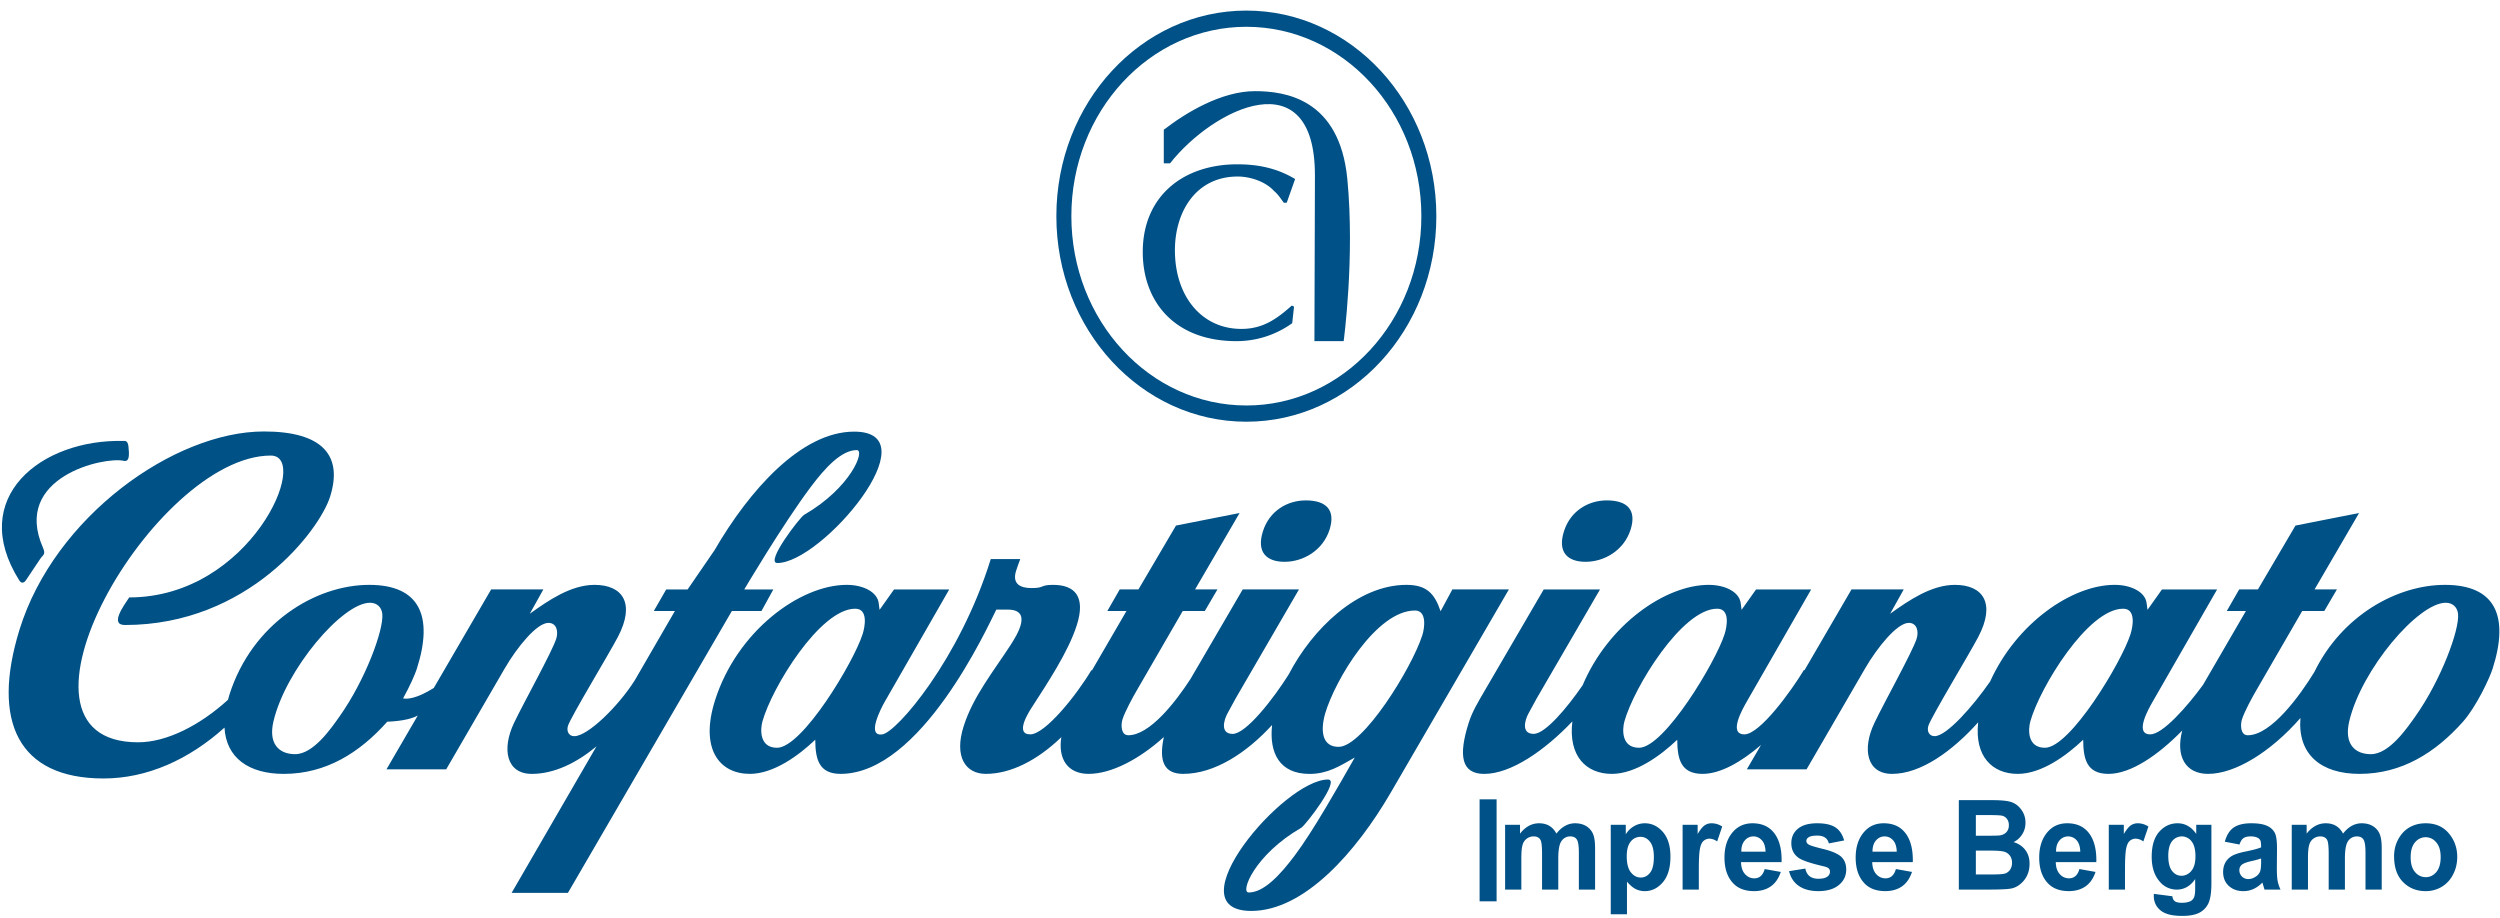 <svg width="147" height="54" viewBox="0 0 147 54" xmlns="http://www.w3.org/2000/svg"><title>75-logo-positivo-vettoriale</title><g fill="none" fill-rule="evenodd"><g fill="#005186"><path d="M44.774 35.926l.698-1.267h-1.71s2.252-3.814 3.915-6.032c.85-1.133 1.803-2.162 2.702-2.162.505 0-.334 2.211-3.1 3.81-.245.142-2.317 2.83-1.569 2.83 2.611 0 9.13-7.725 4.515-7.725-3.116 0-6.17 3.454-8.218 6.984l-1.575 2.295h-1.259l-.728 1.267h1.24l-2.361 4.077c-.943 1.499-2.754 3.284-3.556 3.284-.334 0-.469-.303-.37-.613.164-.517 2.414-4.231 2.933-5.22 1.045-1.992.271-3.064-1.373-3.064-1.389 0-2.72.92-3.806 1.698l.797-1.43h-3.07l-3.372 5.795c-1.057.66-1.6.658-1.807.612.397-.71.707-1.417.812-1.747.994-3.116.147-4.928-2.803-4.928-3.168 0-6.885 2.27-8.218 6.454-.033.104-.057.201-.084.302-1.634 1.49-3.59 2.501-5.287 2.501-8.811 0 .959-16.86 7.804-16.86 2.377 0-1.18 8.341-8.327 8.341-.324.491-1.16 1.622-.253 1.622 7.27 0 11.444-5.597 12.06-7.528.768-2.41-.4-3.852-3.886-3.852-5.258 0-12.317 5.004-14.372 11.658-1.666 5.395-.074 8.746 4.94 8.746 2.558 0 5.02-1.106 7.114-2.991.099 1.782 1.431 2.721 3.49 2.721 2.468 0 4.455-1.239 6.078-3.067 1.007-.04 1.533-.22 1.797-.364l-1.84 3.162h3.512l3.435-5.922c.713-1.231 1.885-2.688 2.574-2.688.489 0 .595.511.46.937-.245.764-1.923 3.772-2.485 4.954-.722 1.52-.456 2.988 1.046 2.988 1.31 0 2.622-.632 3.807-1.619l-4.99 8.615h3.31l9.64-16.574h1.74zM19.97 42.12c-.487.687-1.532 2.225-2.615 2.225-.94 0-1.59-.6-1.275-1.932.72-3.05 4.052-6.972 5.676-6.972.41 0 .686.268.724.66.09.939-1.002 3.887-2.51 6.019zm54.291-10.883c-.39 1.224.201 1.797 1.273 1.797 1.1 0 2.256-.672 2.643-1.886.37-1.161-.192-1.725-1.4-1.725-1.065 0-2.129.6-2.516 1.814"/><path d="M85.399 34.659l-.692 1.282c-.355-1.056-.837-1.551-2.007-1.551-2.872 0-5.533 2.587-6.923 5.265-.9 1.434-2.507 3.498-3.295 3.498-.748 0-.52-.815-.307-1.201.064-.116.421-.782.485-.89l3.72-6.403h-3.308l-3.068 5.26c-.91 1.404-2.414 3.314-3.658 3.314-.453 0-.437-.646-.343-.936.143-.45.613-1.317.866-1.746l2.676-4.625h1.298l.744-1.268H70.27l2.618-4.493-3.74.738-2.207 3.755H65.84l-.728 1.268h1.125l-2.038 3.507-.019-.038c-.88 1.484-2.728 3.785-3.6 3.785-.934 0-.08-1.32.095-1.593.88-1.37 2.136-3.241 2.64-4.825.537-1.683-.113-2.372-1.39-2.372-.794 0-.465.188-1.279.188-.624 0-1.151-.226-.899-1.017.074-.229.155-.455.244-.687h-1.734c-1.833 5.901-5.529 10.173-6.37 10.306-.969.152-.066-1.557.116-1.883l3.812-6.638H52.57l-.852 1.2-.05-.398c-.083-.646-.9-1.071-1.88-1.071-2.766 0-6.454 2.738-7.74 6.777-.915 2.872.252 4.337 2.042 4.337 1.393 0 2.863-1.07 3.847-2.008.008 1.13.201 2.008 1.49 2.008 4.734 0 8.642-8.652 9.157-9.659h.668c1.496 0 .543 1.503.168 2.086-.986 1.524-2.197 3.01-2.756 4.77-.575 1.803.114 2.803 1.302 2.803 1.462 0 3.025-.793 4.44-2.157-.206 1.302.393 2.157 1.604 2.157 1.321 0 2.96-.843 4.424-2.165-.304 1.412.007 2.165 1.138 2.165 1.85 0 3.74-1.247 5.227-2.875-.18 1.644.436 2.877 2.202 2.877 1.066 0 1.78-.463 2.661-.964-.908 1.59-2.437 4.31-3.54 5.774-.852 1.131-1.803 2.163-2.701 2.163-.507 0 .333-2.212 3.099-3.811.244-.143 2.318-2.832 1.568-2.832-2.61 0-9.129 7.727-4.514 7.727 3.115 0 6.17-3.455 8.218-6.985l6.931-11.92H85.4zM50.72 37.292c-.52 1.634-3.542 6.677-5.03 6.677-1.047 0-.989-1.087-.857-1.556.559-1.993 3.385-6.621 5.453-6.621.774 0 .576 1.057.434 1.5zm32.914.054c-.616 1.933-3.489 6.568-4.918 6.568-1.23 0-.949-1.443-.8-1.95.593-2 3.017-6.066 5.286-6.066.711 0 .564 1.036.432 1.448zm9.6-4.312c1.1 0 2.255-.672 2.643-1.886.37-1.162-.19-1.725-1.4-1.725-1.066 0-2.128.6-2.516 1.815-.389 1.223.201 1.796 1.273 1.796m50.529 1.356c-2.815 0-6.058 1.796-7.683 5.13-.86 1.405-2.542 3.713-3.909 3.713-.454 0-.436-.646-.343-.936.143-.45.612-1.317.866-1.746l2.676-4.625h1.298l.743-1.268h-1.315l2.618-4.493-3.74.738-2.207 3.755h-1.103l-.728 1.268h1.124l-2.521 4.342c-.928 1.271-2.37 2.912-3.1 2.912-.98 0-.066-1.557.116-1.883l3.812-6.638h-3.242l-.852 1.2-.052-.398c-.081-.646-.9-1.072-1.88-1.072-2.506 0-5.772 2.251-7.319 5.68-1.01 1.457-2.561 3.217-3.265 3.217-.333 0-.467-.302-.368-.612.164-.516 2.414-4.23 2.933-5.221 1.045-1.991.271-3.063-1.373-3.063-1.388 0-2.72.92-3.807 1.697l.798-1.429h-3.071l-2.765 4.752-.033-.015c-.712 1.18-2.577 3.785-3.501 3.785-.98 0-.065-1.557.116-1.883l3.811-6.638h-3.24l-.853 1.2-.051-.399c-.082-.645-.9-1.07-1.88-1.07-2.56 0-5.91 2.348-7.414 5.902-.92 1.338-2.201 2.86-2.877 2.86-.748 0-.52-.814-.307-1.2.064-.116.421-.782.485-.89l3.721-6.403h-3.31l-3.5 6.002c-.344.597-.693 1.16-.906 1.824-.626 1.962-.434 3.02.908 3.02 1.587 0 3.578-1.398 5.182-3.087-.247 2.043.813 3.086 2.321 3.086 1.392 0 2.863-1.07 3.846-2.008.009 1.13.202 2.008 1.49 2.008 1.045 0 2.273-.696 3.438-1.702l-.835 1.433h3.512l3.436-5.922c.712-1.23 1.884-2.688 2.574-2.688.488 0 .594.511.46.936-.245.766-1.924 3.774-2.485 4.956-.723 1.52-.457 2.987 1.045 2.987 1.687 0 3.535-1.334 5.06-3.032-.223 2.007.832 3.032 2.328 3.032 1.392 0 2.862-1.07 3.846-2.008.009 1.13.2 2.008 1.49 2.008 1.318 0 2.926-1.108 4.335-2.55-.4 1.52.191 2.55 1.52 2.55 1.574 0 3.657-1.26 5.43-3.286-.172 2.148 1.212 3.286 3.478 3.286 2.469 0 4.456-1.24 6.078-3.066.786-.885 1.566-2.557 1.745-3.12.993-3.116.147-4.928-2.804-4.928m-42.358 2.902c-.52 1.634-3.543 6.676-5.03 6.676-1.048 0-.988-1.086-.858-1.555.558-1.993 3.385-6.621 5.453-6.621.774 0 .576 1.057.435 1.5m23.868 0c-.52 1.634-3.541 6.676-5.03 6.676-1.047 0-.99-1.087-.858-1.555.56-1.993 3.386-6.621 5.454-6.621.775 0 .575 1.057.434 1.5m16.752 4.828c-.487.687-1.533 2.225-2.616 2.225-.94 0-1.588-.6-1.274-1.932.72-3.05 4.052-6.972 5.676-6.972.41 0 .686.269.724.66.089.938-1.003 3.887-2.51 6.019M1.538 34.097s.661-.986.823-1.23c.16-.244.347-.249.167-.659-1.84-4.172 3.634-5.379 4.751-5.11.262.061.29-.2.299-.34.007-.14.007-.129-.025-.508-.032-.38-.259-.322-.259-.322-4.884-.134-9.225 3.34-6.157 8.205.21.307.4-.036.4-.036"/></g><path fill="#005187" d="M87 53h1v-6h-1zm1.5-4.501h.876v.52c.157-.202.329-.356.517-.457.187-.102.389-.153.606-.153.232 0 .432.05.602.15.169.102.308.253.415.457.16-.204.33-.355.514-.456a1.2 1.2 0 0 1 .584-.151c.245 0 .456.051.634.153a.995.995 0 0 1 .405.436c.092.19.138.48.138.873v2.437h-.954V50.13c0-.382-.039-.636-.115-.76-.078-.126-.207-.189-.389-.189a.608.608 0 0 0-.512.264c-.13.175-.194.52-.194 1.032v1.831h-.954v-2.09c0-.414-.026-.68-.078-.8-.07-.159-.209-.237-.417-.237a.663.663 0 0 0-.645.48c-.052.157-.078.422-.078.795v1.852H88.5v-3.81zm6.212 0h.884v.56c.121-.2.28-.36.479-.476.199-.116.413-.174.642-.174.41 0 .764.171 1.06.51.297.341.445.824.445 1.45 0 .655-.148 1.158-.446 1.507-.297.348-.651.523-1.061.523a1.2 1.2 0 0 1-.53-.12c-.164-.08-.337-.226-.519-.436v1.916h-.954v-5.26zm.94 1.84c0 .431.08.75.242.954.16.203.355.306.583.306.217 0 .4-.094.548-.283.148-.187.222-.495.222-.923 0-.405-.075-.704-.228-.897-.153-.194-.338-.29-.559-.29a.715.715 0 0 0-.576.282c-.155.19-.231.472-.231.852zm4.238 1.969h-.953v-3.81h.884v.543c.15-.254.287-.422.406-.506a.707.707 0 0 1 .415-.126c.218 0 .426.064.624.19l-.298.879a.787.787 0 0 0-.446-.164.523.523 0 0 0-.348.128c-.101.084-.173.238-.217.46-.044.224-.066.634-.066 1.23v1.176zm3.874-1.208l.947.17c-.128.381-.324.666-.592.851-.267.185-.592.277-.975.277-.533 0-.943-.154-1.233-.462-.342-.36-.512-.864-.512-1.51 0-.638.17-1.149.516-1.531.292-.324.669-.486 1.131-.486.515 0 .919.166 1.21.496.336.38.503.937.503 1.675l-.003.114h-2.384c.007.304.084.537.235.703.15.166.332.249.545.249.306 0 .51-.183.612-.546zm.05-1.022c-.008-.298-.08-.522-.22-.672a.645.645 0 0 0-.49-.225.65.65 0 0 0-.507.234c-.142.158-.211.38-.207.663h1.424zm1.383 1.147l.955-.154c.083.4.338.6.768.6.228 0 .4-.039.513-.115a.35.35 0 0 0 .169-.298.259.259 0 0 0-.076-.197c-.051-.049-.156-.09-.31-.126-.782-.181-1.278-.352-1.49-.516-.264-.203-.396-.482-.396-.837s.13-.64.389-.853c.257-.213.634-.32 1.126-.32.472 0 .83.08 1.074.239.245.159.417.416.516.77l-.896.176c-.08-.307-.305-.46-.677-.46-.235 0-.4.029-.5.089-.099.058-.148.134-.148.227 0 .084.045.154.136.209.09.058.373.145.846.26.531.13.891.289 1.082.473.188.184.28.43.28.737 0 .368-.144.672-.434.911-.291.239-.691.359-1.204.359-.466 0-.846-.1-1.14-.3-.295-.2-.489-.49-.583-.874m6.282-.125l.946.17c-.127.381-.324.666-.591.851-.268.185-.593.277-.976.277-.532 0-.943-.154-1.232-.462-.342-.36-.513-.864-.513-1.51 0-.638.172-1.149.517-1.531.291-.324.668-.486 1.13-.486.515 0 .919.166 1.21.496.336.38.504.937.504 1.675l-.003.114h-2.384c.006.304.083.537.234.703a.71.71 0 0 0 .546.249c.306 0 .51-.183.612-.546zm.05-1.022c-.009-.298-.081-.522-.22-.672a.644.644 0 0 0-.49-.225c-.2 0-.37.078-.508.234-.141.158-.21.38-.207.663h1.425zm3.651-3.028h1.988c.543 0 .925.043 1.145.13.22.086.407.236.558.455.152.217.228.464.228.74 0 .253-.065.482-.195.685-.13.205-.298.357-.506.454.294.092.525.247.69.466.167.22.25.489.25.804 0 .383-.105.706-.317.97-.213.264-.463.428-.752.49-.202.043-.668.064-1.4.064h-1.69V47.05zm1 .875v1.216h.66c.396 0 .641-.006.735-.018a.65.65 0 0 0 .4-.189.574.574 0 0 0 .145-.414.585.585 0 0 0-.118-.378.495.495 0 0 0-.285-.18c-.11-.025-.432-.037-.96-.037h-.578zm0 2.091v1.403h.93c.409 0 .67-.019.786-.055a.571.571 0 0 0 .292-.219.685.685 0 0 0 .118-.413.68.68 0 0 0-.126-.424.64.64 0 0 0-.335-.229c-.14-.041-.424-.063-.856-.063h-.81zm6.09 1.084l.946.17c-.127.381-.323.666-.591.851-.267.185-.593.277-.975.277-.533 0-.944-.154-1.233-.462-.342-.36-.512-.864-.512-1.51 0-.638.171-1.149.516-1.531.291-.324.668-.486 1.13-.486.516 0 .92.166 1.21.496.336.38.504.937.504 1.675l-.003.114h-2.383c.006.304.083.537.234.703a.71.71 0 0 0 .545.249c.306 0 .51-.183.612-.546zm.05-1.022c-.008-.298-.081-.522-.218-.672a.649.649 0 0 0-.493-.225.65.65 0 0 0-.507.234c-.141.158-.209.38-.206.663h1.424zm2.63 2.23h-.954v-3.81h.884v.543c.152-.254.288-.422.407-.506a.71.71 0 0 1 .415-.126c.218 0 .426.064.624.19l-.298.879a.785.785 0 0 0-.445-.164.524.524 0 0 0-.35.128c-.1.084-.172.238-.216.46-.044.224-.067.634-.067 1.23v1.176zm1.694.252l1.09.14c.018.139.067.238.152.296.083.058.216.088.397.088.21 0 .38-.03.508-.09a.444.444 0 0 0 .211-.215c.05-.101.074-.277.074-.531v-.556c-.142.205-.304.36-.483.462a1.175 1.175 0 0 1-.595.154 1.28 1.28 0 0 1-1.006-.47c-.315-.358-.472-.844-.472-1.457 0-.651.149-1.143.445-1.475.296-.331.654-.497 1.075-.497.223 0 .426.052.609.157.184.103.346.259.49.468v-.536h.892v3.42c0 .548-.058.945-.174 1.19a1.177 1.177 0 0 1-.535.56c-.24.124-.575.187-1.001.187-.394 0-.709-.045-.946-.137a1.13 1.13 0 0 1-.543-.407 1.065 1.065 0 0 1-.188-.625v-.126zm.851-2.237c0 .408.075.704.225.891.15.188.33.281.543.281a.748.748 0 0 0 .586-.284c.163-.19.244-.477.244-.863 0-.397-.078-.69-.233-.882a.717.717 0 0 0-1.14-.005c-.15.187-.225.474-.225.862zm4.187-.665l-.862-.165c.104-.386.277-.661.517-.83.242-.17.588-.254 1.04-.254.4 0 .708.05.92.148a.932.932 0 0 1 .454.4c.092.169.137.476.137.92l-.009 1.179c0 .33.015.576.046.738.03.162.087.334.17.514h-.942l-.125-.415a1.737 1.737 0 0 1-.522.379 1.41 1.41 0 0 1-.592.127c-.35 0-.636-.102-.86-.308-.223-.204-.334-.477-.334-.817 0-.215.046-.403.136-.564.091-.16.22-.288.385-.383.165-.097.429-.182.792-.256.44-.09.749-.171.921-.248 0-.212-.016-.35-.051-.417a.377.377 0 0 0-.19-.162.96.96 0 0 0-.39-.063c-.171 0-.306.033-.403.1-.098.067-.177.193-.238.377zm1.272.82a5.17 5.17 0 0 1-.565.153c-.295.067-.487.141-.578.222a.404.404 0 0 0-.137.317.516.516 0 0 0 .529.519c.135 0 .268-.04.4-.122a.674.674 0 0 0 .275-.285c.051-.11.076-.31.076-.601v-.202zm1.801-1.979h.876v.52a1.65 1.65 0 0 1 .516-.457 1.25 1.25 0 0 1 .607-.153c.231 0 .432.05.6.15.17.102.31.253.416.457.16-.204.33-.355.514-.456a1.2 1.2 0 0 1 .584-.151c.245 0 .457.051.634.153a1 1 0 0 1 .406.436c.09.19.137.48.137.873v2.437h-.954V50.13c0-.382-.038-.636-.115-.76-.078-.126-.207-.189-.389-.189a.608.608 0 0 0-.512.264c-.129.175-.194.52-.194 1.032v1.831h-.954v-2.09c0-.414-.026-.68-.078-.8-.07-.159-.209-.237-.417-.237a.663.663 0 0 0-.645.48c-.052.157-.078.422-.078.795v1.852h-.954v-3.81zm6.017 1.851c0-.373.085-.714.257-1.021.17-.307.393-.537.668-.69.276-.153.585-.23.93-.23.578 0 1.032.197 1.363.592.33.394.495.855.495 1.382 0 .392-.086.747-.258 1.064a1.767 1.767 0 0 1-.677.712c-.28.16-.586.24-.919.24-.535 0-.977-.178-1.33-.532-.352-.355-.529-.86-.529-1.517m.975.054c0 .387.087.678.261.877a.81.81 0 0 0 .63.297c.239 0 .444-.1.616-.3.17-.198.257-.492.257-.881 0-.379-.087-.67-.262-.868a.794.794 0 0 0-1.244 0c-.172.199-.258.491-.258.875"/><g fill="#005187"><path d="M73.286.622c-6.17 0-11.172 5.41-11.172 12.088 0 6.675 5.001 12.087 11.172 12.087 6.17 0 11.171-5.412 11.171-12.087 0-6.677-5.001-12.088-11.171-12.088m0 23.22c-5.683 0-10.29-4.984-10.29-11.134 0-6.148 4.607-11.133 10.29-11.133 5.683 0 10.29 4.985 10.29 11.133 0 6.15-4.607 11.135-10.29 11.135"/><path d="M72.694 20.059a5.59 5.59 0 0 0 3.288-1.056l.107-.974-.13-.063c-.901.804-1.717 1.374-2.964 1.374-2.342 0-3.91-1.922-3.91-4.627 0-2.22 1.203-4.333 3.695-4.333.731 0 1.633.296 2.127.844.236.192.409.466.58.697h.172l.494-1.394c-1.052-.634-2.17-.866-3.395-.866-3.2 0-5.564 1.882-5.564 5.156 0 2.96 1.912 5.242 5.5 5.242"/><path d="M77.318 10.302l-.03 9.756h1.72s.661-4.892.216-9.523c-.454-4.737-3.671-5.175-5.43-5.175-1.966 0-4.053 1.255-5.363 2.27v1.976h.366c2.57-3.262 8.521-6.144 8.521.696"/></g></g></svg>